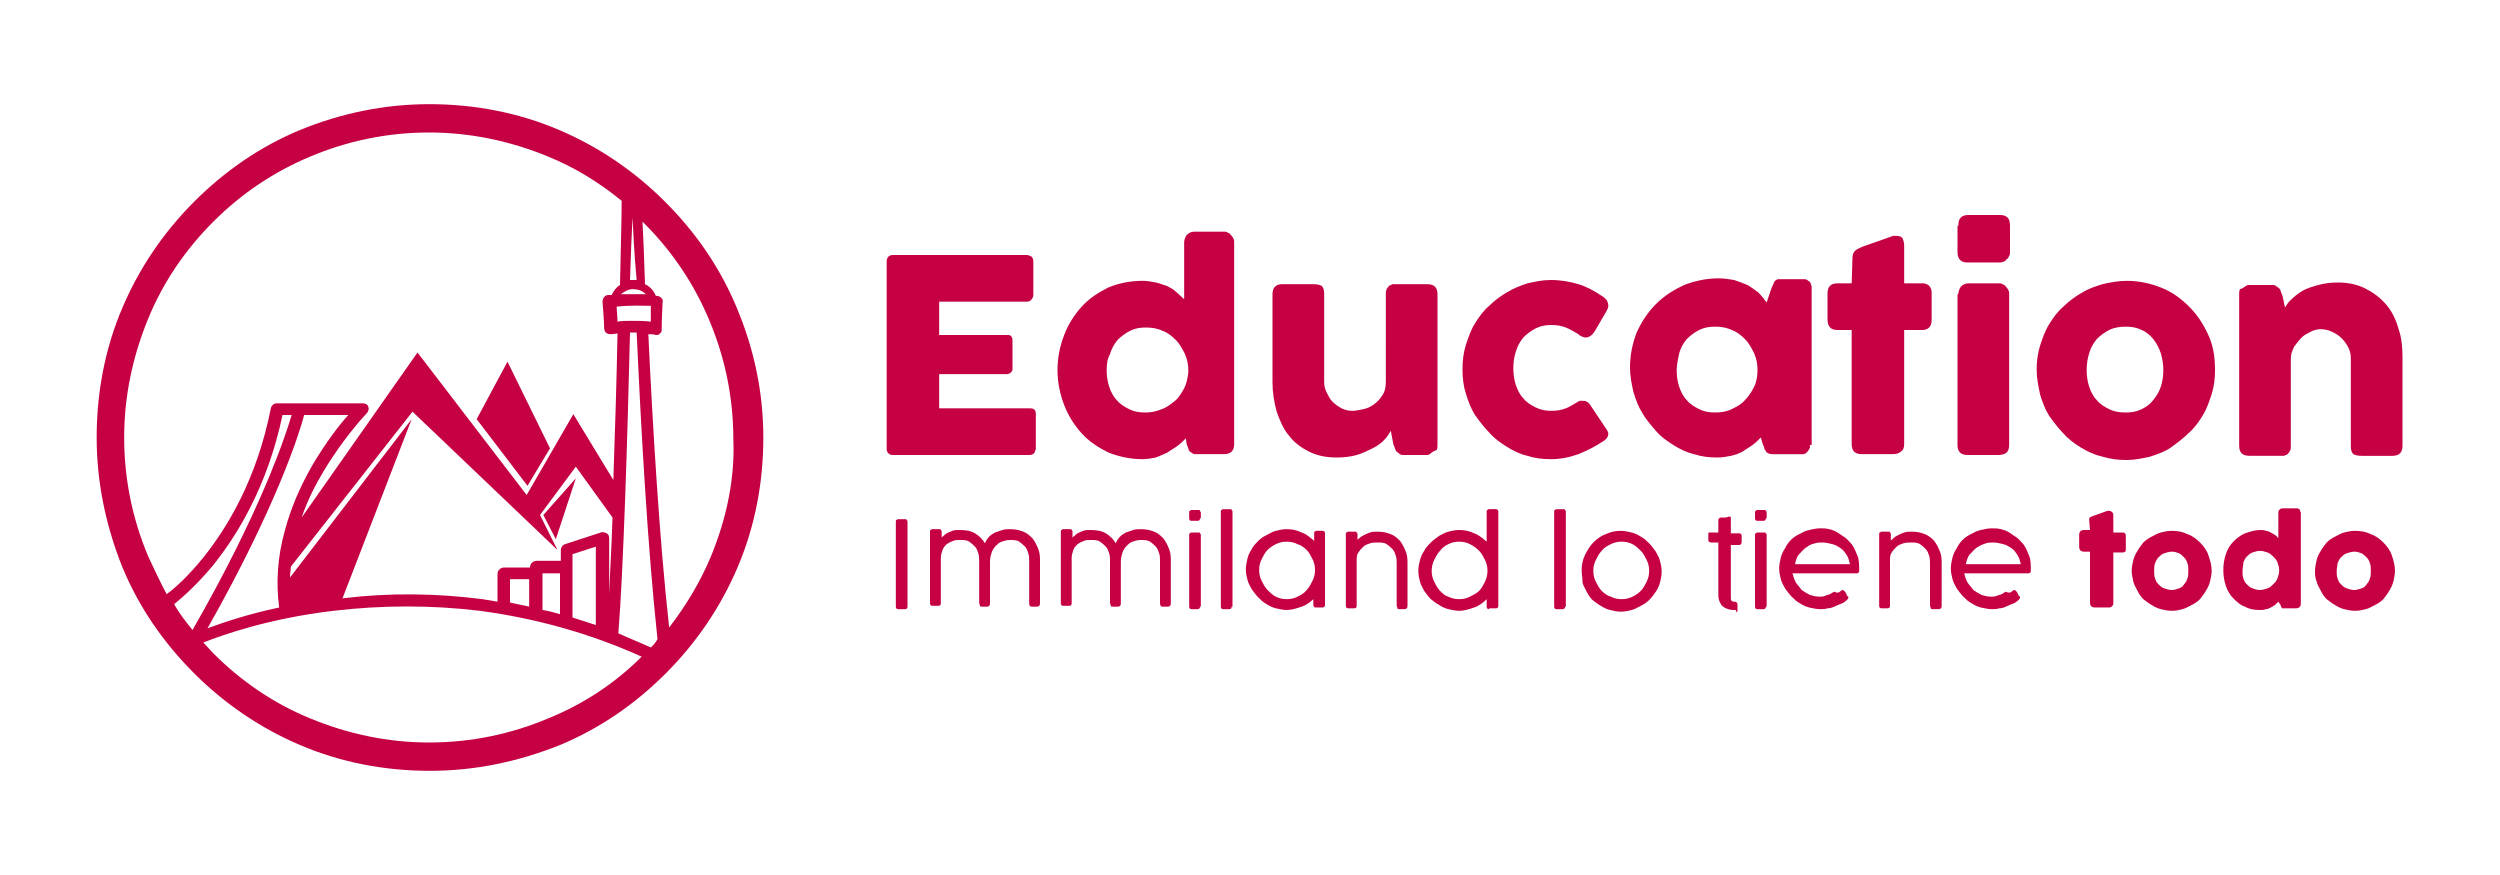 <?xml version="1.0" encoding="utf-8"?>
<!-- Generator: Adobe Illustrator 27.0.0, SVG Export Plug-In . SVG Version: 6.00 Build 0)  -->
<svg version="1.1" id="Layer_1" xmlns="http://www.w3.org/2000/svg" xmlns:xlink="http://www.w3.org/1999/xlink" x="0px" y="0px"
	 viewBox="0 0 300 105" style="enable-background:new 0 0 300 105;" xml:space="preserve">
<style type="text/css">
	.st0{fill:#C50043;}
</style>
<g>
	<g>
		<g>
			<g>
				<g>
					<g>
						<polygon class="st0" points="66,53.8 60.9,43.4 57.2,50.3 63.3,58.3 						"/>
					</g>
					<g>
						<polygon class="st0" points="66.7,64.7 69.1,57.4 65.2,61.8 						"/>
					</g>
					<g>
						<path class="st0" d="M88.4,36.9c-2-4.8-4.9-9-8.6-12.7c-3.7-3.7-8-6.6-12.7-8.6c-4.9-2.1-10.2-3.1-15.6-3.1S40.9,13.6,36,15.6
							c-4.8,2-9,4.9-12.7,8.6c-3.7,3.7-6.6,8-8.6,12.7c-2.1,4.9-3.1,10.2-3.1,15.6s1.1,10.6,3.1,15.6c2,4.8,4.9,9,8.6,12.7
							c3.7,3.7,8,6.6,12.7,8.6c4.9,2.1,10.2,3.1,15.6,3.1s10.6-1.1,15.6-3.1c4.8-2,9-4.9,12.7-8.6c3.7-3.7,6.6-8,8.6-12.7
							c2.1-4.9,3.1-10.2,3.1-15.6S90.5,41.9,88.4,36.9z M75.9,26.1c0.1,1.8,0.2,4.4,0.5,7.5c-0.1,0-0.3,0-0.4,0c-0.1,0-0.2,0-0.4,0
							C75.7,30.6,75.8,28,75.9,26.1z M75.9,34.7c0.7,0,1.2,0.2,1.6,0.6c-0.8,0-1.8,0-3,0C74.9,35,75.4,34.7,75.9,34.7z M78.1,36.7
							c0,0.3,0,0.6,0,1c0,0.3,0,0.6,0,0.9c-0.8-0.1-1.5-0.1-2.1-0.1c-0.8,0-1.5,0-1.9,0.1c0-0.6-0.1-1.3-0.1-1.8
							C75.7,36.6,77.3,36.7,78.1,36.7z M17.8,66.8c-1.9-4.5-2.9-9.3-2.9-14.3c0-4.9,1-9.7,2.9-14.3c1.8-4.4,4.5-8.3,7.8-11.6
							c3.4-3.4,7.3-6,11.6-7.8c4.5-1.9,9.3-2.9,14.3-2.9c4.9,0,9.7,1,14.3,2.9c3.2,1.3,6.1,3.1,8.8,5.3c0,1.8-0.1,5.5-0.2,10.1
							c-0.5,0.3-0.8,0.8-1,1.2c-0.1,0-0.2,0-0.4,0c-0.4,0-0.7,0.4-0.7,0.8c0,0,0.2,2.4,0.2,3.2c0,0.2,0.1,0.4,0.2,0.5
							c0.1,0.1,0.3,0.2,0.5,0.2c0,0,0.1,0,0.1,0c0,0,0.3,0,0.8-0.1c-0.1,5.5-0.3,11.8-0.5,17.6l-4.8-7.9l-5.6,9.7L50.1,42.3
							L36.2,62.1c0.7-2.1,1.7-4,2.6-5.5c2.5-4.2,5.2-7,5.2-7c0.2-0.2,0.3-0.5,0.2-0.8c-0.1-0.3-0.4-0.4-0.7-0.4H33.2
							c-0.3,0-0.6,0.2-0.7,0.6c-1.7,8.6-5.3,14.4-8.1,17.9c-1.7,2.1-3.3,3.6-4.4,4.4C19.2,69.8,18.5,68.3,17.8,66.8z M72.8,64
							c-0.2-0.1-0.5-0.2-0.7-0.1l-4.3,1.4c-0.3,0.1-0.5,0.4-0.5,0.7v1.3h-2.9c-0.4,0-0.8,0.3-0.8,0.8h-3.1c-0.4,0-0.8,0.3-0.8,0.8
							v3.3c-0.6-0.1-1.2-0.2-1.8-0.3c-5.5-0.7-11.1-0.8-16.8-0.1l8.3-21.5l-14.6,19c0-0.5,0.1-0.9,0.1-1.3l14.6-18.6L66.9,66
							l-2.1-4.2l4.3-5.8l4.4,6.1c-0.1,3.4-0.3,6.5-0.4,9.2v-6.7C73.1,64.3,73,64.1,72.8,64z M71.5,65.6V75c-0.9-0.3-1.9-0.6-2.8-0.9
							c0,0,0,0,0,0V68v-1.5L71.5,65.6z M67.2,68.7v5c-0.7-0.2-1.4-0.4-2.1-0.5v-4.4H67.2z M63.5,69.5v3.3c-0.8-0.2-1.5-0.3-2.3-0.5
							c0,0,0,0,0,0v-2.8H63.5z M33.5,72.9c-3.8,0.8-6.7,1.8-8.6,2.5c8.2-14.5,11-23.3,11.6-25.6h5.3c-1.1,1.2-2.7,3.3-4.3,6
							c-1.5,2.6-2.6,5.2-3.3,7.8C33.3,66.8,33.1,69.9,33.5,72.9z M23.1,75.6c-0.8-1-1.6-2-2.2-3.1c1.1-0.9,2.8-2.4,4.7-4.7
							c2.8-3.5,6.5-9.4,8.3-18H35C34.2,52.5,31.2,61.5,23.1,75.6z M65.8,86.2c-4.5,1.9-9.3,2.9-14.3,2.9c-4.9,0-9.7-1-14.3-2.9
							c-4.4-1.8-8.3-4.5-11.6-7.8c-0.4-0.4-0.8-0.9-1.2-1.3c2.3-0.9,7.9-2.9,15.6-3.8c5.9-0.7,11.8-0.7,17.6,0
							c6.7,0.9,13.2,2.7,19.4,5.5C73.8,82,70,84.5,65.8,86.2z M78.1,77.7c-1.3-0.6-2.6-1.1-3.9-1.7c0.6-7.3,1.1-23.5,1.4-36.1
							c0.3,0,0.5,0,0.8,0c0.5,11.1,1.3,25.7,2.5,36.8C78.7,77.1,78.4,77.4,78.1,77.7z M85.3,66.8c-1.3,3.1-3,5.9-5,8.5
							c-1.2-10.8-2-24.6-2.5-35.2c0.3,0,0.6,0,0.9,0.1c0.2,0,0.4,0,0.5-0.2c0.2-0.1,0.2-0.3,0.2-0.5c0-1.2,0.1-2.7,0.1-3
							c0-0.4,0.1-0.5-0.1-0.7c-0.2-0.2-0.3-0.3-0.7-0.3c-0.3-0.7-0.7-1.1-1.3-1.4c-0.1-3.1-0.2-5.7-0.3-7.5c0.1,0.1,0.2,0.2,0.2,0.2
							c3.4,3.4,6,7.3,7.8,11.6c1.9,4.5,2.9,9.3,2.9,14.3C88.2,57.4,87.2,62.2,85.3,66.8z"/>
					</g>
				</g>
			</g>
		</g>
	</g>
	<g>
		<g>
			<path class="st0" d="M106.4,31.3c0-0.2,0.1-0.4,0.2-0.5c0.1-0.1,0.3-0.2,0.5-0.2h16.1c0.2,0,0.4,0.1,0.6,0.2
				c0.1,0.1,0.2,0.3,0.2,0.6v4c0,0.2-0.1,0.4-0.2,0.5c-0.1,0.2-0.3,0.3-0.6,0.3h-10.5v4h8.1c0.2,0,0.4,0,0.5,0.1
				c0.1,0.1,0.2,0.3,0.2,0.5v3.5c0,0.2-0.1,0.3-0.2,0.4c-0.1,0.1-0.3,0.2-0.5,0.2h-8.1v4.1h10.9c0.5,0,0.7,0.2,0.7,0.7v4.1
				c0,0.1,0,0.2-0.1,0.3c0,0.3-0.3,0.5-0.7,0.5h-16.4c-0.2,0-0.4-0.1-0.5-0.2c-0.1-0.1-0.2-0.3-0.2-0.5V31.3z"/>
			<path class="st0" d="M142.3,52.6c-0.3,0.3-0.6,0.6-1,0.9c-0.4,0.3-0.8,0.5-1.2,0.8c-0.4,0.2-0.9,0.4-1.4,0.6
				c-0.5,0.1-1,0.2-1.6,0.2c-1.5,0-2.8-0.3-4.1-0.8c-1.2-0.6-2.3-1.3-3.2-2.3s-1.6-2.1-2.1-3.4c-0.5-1.3-0.8-2.7-0.8-4.2
				c0-1.5,0.3-2.9,0.8-4.2c0.5-1.3,1.2-2.4,2.1-3.4c0.9-1,2-1.7,3.2-2.3c1.2-0.5,2.6-0.8,4.1-0.8c0.6,0,1.1,0.1,1.6,0.2
				c0.5,0.1,0.9,0.3,1.3,0.4c0.4,0.2,0.8,0.4,1.1,0.7c0.3,0.3,0.7,0.6,1,0.9v-6.8c0-0.3,0.1-0.6,0.3-0.9c0.2-0.2,0.5-0.4,0.9-0.4
				h3.6c0.1,0,0.3,0,0.4,0.1c0.2,0.1,0.3,0.1,0.4,0.3c0.1,0.1,0.2,0.2,0.3,0.4c0.1,0.2,0.1,0.3,0.1,0.5v24.2c0,0.8-0.4,1.2-1.3,1.2
				h-3.2c-0.2,0-0.4,0-0.5-0.1c-0.1-0.1-0.2-0.1-0.3-0.2c-0.1-0.1-0.2-0.2-0.2-0.4c-0.1-0.2-0.1-0.3-0.2-0.5L142.3,52.6z
				 M132.8,44.4c0,0.7,0.1,1.4,0.3,2c0.2,0.6,0.5,1.2,0.9,1.6c0.4,0.5,0.9,0.8,1.5,1.1c0.6,0.3,1.2,0.4,1.9,0.4c0.7,0,1.3-0.1,2-0.4
				c0.6-0.2,1.1-0.6,1.6-1c0.5-0.4,0.8-1,1.1-1.5c0.3-0.6,0.4-1.2,0.5-1.9v-0.2c0-0.7-0.1-1.3-0.4-2c-0.3-0.6-0.6-1.2-1.1-1.7
				c-0.5-0.5-1-0.9-1.6-1.1c-0.6-0.3-1.3-0.4-2-0.4c-0.7,0-1.3,0.1-1.9,0.4c-0.6,0.3-1.1,0.7-1.5,1.1c-0.4,0.5-0.7,1-0.9,1.7
				C132.9,43,132.8,43.7,132.8,44.4z"/>
			<path class="st0" d="M171.7,54.4c-0.1,0.1-0.3,0.2-0.4,0.2c-0.2,0-0.3,0-0.4,0h-2.4c-0.2,0-0.4,0-0.5-0.1
				c-0.1-0.1-0.3-0.2-0.4-0.3c-0.1-0.1-0.2-0.3-0.2-0.4c-0.1-0.2-0.1-0.3-0.2-0.5l-0.3-1.6c-0.2,0.3-0.4,0.7-0.8,1.1
				c-0.4,0.4-0.8,0.7-1.4,1c-0.6,0.3-1.2,0.6-1.9,0.8c-0.7,0.2-1.5,0.3-2.4,0.3c-1.2,0-2.3-0.2-3.3-0.7c-1-0.5-1.8-1.1-2.4-1.9
				c-0.7-0.8-1.1-1.8-1.5-2.9c-0.3-1.1-0.5-2.3-0.5-3.5V35.3c0-0.4,0.1-0.7,0.3-0.9c0.2-0.2,0.5-0.3,0.9-0.3h3.7
				c0.5,0,0.8,0.1,1,0.2c0.2,0.2,0.3,0.5,0.3,0.9v10.6c0,0.5,0.1,0.9,0.3,1.3c0.2,0.4,0.4,0.8,0.7,1.1c0.3,0.3,0.7,0.6,1.1,0.8
				c0.4,0.2,0.8,0.3,1.3,0.3c0.4,0,0.8-0.1,1.3-0.2c0.5-0.1,0.9-0.3,1.3-0.6c0.4-0.3,0.7-0.6,1-1.1c0.3-0.4,0.4-1,0.4-1.6V35.3
				c0-0.2,0-0.4,0.1-0.6c0.1-0.2,0.2-0.3,0.3-0.4c0.1-0.1,0.3-0.1,0.4-0.2c0.1,0,0.3,0,0.4,0h3.7c0.5,0,0.8,0.1,1,0.3
				c0.2,0.2,0.3,0.5,0.3,0.9v18.1c0,0.2,0,0.4-0.1,0.6C171.9,54.2,171.8,54.3,171.7,54.4L171.7,54.4z"/>
			<path class="st0" d="M189.2,48.3c0.2-0.1,0.3-0.2,0.4-0.2c0.1,0,0.2,0,0.3,0c0.2,0,0.4,0,0.5,0.1c0.2,0.1,0.3,0.2,0.5,0.5
				l1.8,2.7c0.1,0.1,0.1,0.2,0.2,0.3c0,0.1,0.1,0.2,0.1,0.3c0,0.2-0.1,0.5-0.2,0.6c-0.2,0.2-0.3,0.3-0.5,0.4
				c-0.9,0.6-1.9,1.1-2.9,1.5c-1.1,0.4-2.2,0.6-3.3,0.6c-1,0-1.9-0.1-2.8-0.4c-0.9-0.2-1.7-0.6-2.5-1.1c-0.8-0.5-1.5-1-2.1-1.7
				c-0.6-0.6-1.2-1.4-1.7-2.1c-0.5-0.8-0.8-1.6-1.1-2.6c-0.3-0.9-0.4-1.9-0.4-2.9c0-1,0.1-1.9,0.4-2.9c0.3-0.9,0.6-1.8,1.1-2.6
				c0.5-0.8,1-1.5,1.7-2.1c0.6-0.6,1.4-1.2,2.1-1.6c0.8-0.5,1.6-0.8,2.5-1.1c0.9-0.2,1.8-0.4,2.8-0.4c1.2,0,2.3,0.2,3.3,0.5
				c1,0.3,1.9,0.8,2.8,1.4l0,0c0.2,0.1,0.4,0.3,0.6,0.5c0.1,0.2,0.2,0.4,0.2,0.7c0,0.2-0.1,0.4-0.2,0.6l-1.4,2.4
				c-0.3,0.5-0.7,0.8-1.1,0.8c-0.1,0-0.2,0-0.4-0.1c-0.1,0-0.3-0.1-0.5-0.3c-0.5-0.3-1-0.6-1.5-0.8c-0.5-0.2-1.1-0.3-1.7-0.3
				c-0.7,0-1.3,0.1-1.9,0.4c-0.6,0.3-1.1,0.7-1.5,1.1c-0.4,0.5-0.7,1-0.9,1.7c-0.2,0.6-0.3,1.3-0.3,2c0,0.7,0.1,1.4,0.3,2
				s0.5,1.2,0.9,1.6c0.4,0.5,0.9,0.8,1.5,1.1c0.6,0.3,1.2,0.4,1.9,0.4c0.6,0,1.2-0.1,1.7-0.3C188.2,48.9,188.7,48.6,189.2,48.3z"/>
			<path class="st0" d="M217.2,53.4c0,0.2,0,0.4-0.1,0.5c-0.1,0.2-0.2,0.3-0.3,0.4c-0.1,0.1-0.3,0.2-0.4,0.2s-0.3,0-0.4,0h-3.2
				c-0.2,0-0.4,0-0.6-0.1c-0.1-0.1-0.3-0.1-0.3-0.3c-0.1-0.1-0.2-0.2-0.2-0.4c-0.1-0.2-0.1-0.3-0.2-0.5l-0.2-0.7
				c-0.3,0.3-0.6,0.6-1,0.9s-0.8,0.5-1.2,0.8c-0.4,0.2-0.9,0.4-1.4,0.5c-0.5,0.1-1,0.2-1.6,0.2c-1,0-1.9-0.1-2.8-0.4
				c-0.9-0.2-1.7-0.6-2.5-1.1c-0.8-0.5-1.5-1-2.1-1.7s-1.2-1.4-1.6-2.1c-0.5-0.8-0.8-1.6-1.1-2.6c-0.2-0.9-0.4-1.9-0.4-2.9
				c0-1.5,0.3-2.9,0.8-4.2c0.6-1.3,1.3-2.4,2.3-3.4c1-1,2.1-1.7,3.4-2.3c1.3-0.5,2.7-0.8,4.1-0.8c0.7,0,1.3,0.1,1.9,0.2
				c0.6,0.2,1.1,0.4,1.6,0.6c0.5,0.3,0.9,0.6,1.3,0.9c0.4,0.4,0.7,0.8,1,1.2l0.5-1.5c0.1-0.3,0.2-0.5,0.3-0.7
				c0.1-0.2,0.1-0.3,0.2-0.4c0.1-0.1,0.2-0.1,0.3-0.2c0.1,0,0.3,0,0.5,0h2.4c0.1,0,0.3,0,0.4,0s0.3,0.1,0.4,0.2
				c0.2,0.1,0.3,0.3,0.3,0.4c0.1,0.2,0.1,0.3,0.1,0.5V53.4z M201.2,44.4c0,0.7,0.1,1.4,0.3,2c0.2,0.6,0.5,1.2,0.9,1.6
				c0.4,0.5,0.9,0.8,1.5,1.1c0.6,0.3,1.2,0.4,1.9,0.4c0.7,0,1.4-0.1,2-0.4c0.6-0.3,1.2-0.6,1.6-1.1c0.5-0.5,0.8-1,1.1-1.6
				s0.4-1.3,0.4-2c0-0.7-0.1-1.3-0.4-2c-0.3-0.6-0.6-1.2-1.1-1.7c-0.5-0.5-1-0.9-1.6-1.1c-0.6-0.3-1.3-0.4-2-0.4
				c-0.7,0-1.3,0.1-1.9,0.4c-0.6,0.3-1.1,0.7-1.5,1.1c-0.4,0.5-0.7,1-0.9,1.7C201.4,43,201.2,43.7,201.2,44.4z"/>
			<path class="st0" d="M222.3,30.9c0-0.3,0.1-0.6,0.3-0.8c0.2-0.2,0.5-0.3,0.9-0.5l3.7-1.3c0.1,0,0.1,0,0.2,0c0,0,0.1,0,0.1,0
				c0.4,0,0.7,0.1,0.8,0.3c0.1,0.2,0.2,0.5,0.2,0.9l0,4.5h2.2c0.3,0,0.6,0.1,0.8,0.3c0.2,0.2,0.3,0.5,0.3,0.9v3.1
				c0,0.5-0.1,0.8-0.3,1c-0.2,0.2-0.5,0.3-0.8,0.3h-2.2l0,13.7c0,0.4-0.1,0.7-0.4,0.9c-0.2,0.2-0.6,0.3-1,0.3h-3.7
				c-0.8,0-1.2-0.4-1.2-1.2l0-13.7h-1.7c-0.8,0-1.2-0.4-1.2-1.3v-3.1c0-0.8,0.4-1.2,1.2-1.2h1.7L222.3,30.9z"/>
			<path class="st0" d="M235,27.1c0-0.5,0.1-0.8,0.3-1c0.2-0.2,0.5-0.3,0.9-0.3h3.8c0.4,0,0.7,0.1,0.9,0.3c0.2,0.2,0.3,0.5,0.3,1
				v3.2c0,0.1,0,0.3-0.1,0.4c-0.1,0.2-0.1,0.3-0.3,0.4c-0.1,0.1-0.2,0.3-0.4,0.3c-0.2,0.1-0.3,0.1-0.5,0.1h-3.8
				c-0.8,0-1.2-0.4-1.2-1.3V27.1z M235,35.3c0-0.3,0.1-0.6,0.3-0.9c0.2-0.2,0.5-0.4,0.9-0.4h3.7c0.1,0,0.3,0,0.4,0.1
				c0.2,0.1,0.3,0.1,0.4,0.3c0.1,0.1,0.2,0.2,0.3,0.4c0.1,0.2,0.1,0.3,0.1,0.5v18.1c0,0.4-0.1,0.7-0.3,0.9c-0.2,0.2-0.6,0.3-1,0.3
				h-3.7c-0.8,0-1.2-0.4-1.2-1.2V35.3z"/>
			<path class="st0" d="M244.4,44.4c0-1,0.1-1.9,0.4-2.9c0.3-0.9,0.6-1.8,1.1-2.6c0.5-0.8,1-1.5,1.7-2.1c0.6-0.6,1.4-1.2,2.1-1.6
				c0.8-0.5,1.6-0.8,2.6-1.1c0.9-0.2,1.9-0.4,2.9-0.4c1.5,0,2.8,0.3,4.1,0.8c1.3,0.5,2.4,1.3,3.4,2.3c1,1,1.7,2.1,2.3,3.4
				c0.6,1.3,0.8,2.7,0.8,4.2c0,1-0.1,1.9-0.4,2.9c-0.3,0.9-0.6,1.8-1.1,2.6c-0.5,0.8-1,1.5-1.7,2.1c-0.6,0.6-1.4,1.2-2.1,1.7
				s-1.6,0.8-2.5,1.1c-0.9,0.2-1.8,0.4-2.8,0.4c-1,0-1.9-0.1-2.9-0.4c-0.9-0.2-1.8-0.6-2.6-1.1c-0.8-0.5-1.5-1-2.1-1.7
				c-0.6-0.6-1.2-1.4-1.7-2.1c-0.5-0.8-0.8-1.6-1.1-2.6C244.6,46.3,244.4,45.4,244.4,44.4z M250.4,44.4c0,0.7,0.1,1.4,0.3,2
				c0.2,0.6,0.5,1.2,0.9,1.6c0.4,0.5,0.9,0.8,1.5,1.1c0.6,0.3,1.2,0.4,2,0.4c0.7,0,1.3-0.1,1.9-0.4c0.6-0.3,1-0.6,1.4-1.1
				c0.4-0.5,0.7-1,0.9-1.6c0.2-0.6,0.3-1.3,0.3-2c0-0.7-0.1-1.3-0.3-2c-0.2-0.6-0.5-1.2-0.9-1.7c-0.4-0.5-0.9-0.9-1.4-1.1
				c-0.6-0.3-1.2-0.4-1.9-0.4c-0.7,0-1.4,0.1-2,0.4c-0.6,0.3-1.1,0.7-1.5,1.1c-0.4,0.5-0.7,1-0.9,1.7
				C250.5,43,250.4,43.7,250.4,44.4z"/>
			<path class="st0" d="M269.4,34.4c0.1-0.1,0.3-0.2,0.4-0.2c0.2,0,0.3,0,0.4,0h2.4c0.2,0,0.4,0,0.5,0.1c0.1,0.1,0.3,0.2,0.4,0.3
				c0.1,0.1,0.2,0.3,0.2,0.4c0.1,0.2,0.1,0.3,0.2,0.5l0.3,1.4c0.2-0.3,0.4-0.7,0.8-1c0.4-0.4,0.8-0.7,1.3-1c0.5-0.3,1.2-0.5,1.9-0.7
				c0.7-0.2,1.5-0.3,2.3-0.3c1.2,0,2.3,0.2,3.3,0.7c1,0.5,1.8,1.1,2.5,1.9c0.7,0.8,1.2,1.8,1.5,2.9c0.4,1.1,0.5,2.3,0.5,3.5v10.6
				c0,0.4-0.1,0.7-0.3,0.9c-0.2,0.2-0.5,0.3-0.9,0.3h-3.7c-0.5,0-0.8-0.1-1-0.2c-0.2-0.2-0.3-0.5-0.3-0.9V43c0-0.5-0.1-0.9-0.3-1.3
				c-0.2-0.4-0.5-0.8-0.8-1.1c-0.3-0.3-0.7-0.6-1.2-0.8c-0.4-0.2-0.9-0.3-1.3-0.3c-0.4,0-0.8,0.1-1.2,0.3c-0.4,0.2-0.8,0.4-1.1,0.7
				c-0.3,0.3-0.6,0.7-0.9,1.1c-0.2,0.4-0.4,0.9-0.4,1.4v10.5c0,0.2,0,0.4-0.1,0.6c-0.1,0.2-0.2,0.3-0.3,0.4
				c-0.1,0.1-0.3,0.1-0.4,0.2c-0.1,0-0.3,0-0.4,0h-3.7c-0.5,0-0.8-0.1-1-0.3c-0.2-0.2-0.3-0.5-0.3-0.9V35.3c0-0.2,0-0.4,0.1-0.6
				C269.2,34.6,269.3,34.4,269.4,34.4L269.4,34.4z"/>
		</g>
		<g>
			<path class="st0" d="M107.5,62.6c0-0.1,0-0.2,0.1-0.2c0.1-0.1,0.1-0.1,0.2-0.1h0.8c0.1,0,0.2,0,0.2,0.1c0.1,0.1,0.1,0.1,0.1,0.2
				v10.2c0,0.2-0.1,0.3-0.3,0.3h-0.8c-0.2,0-0.3-0.1-0.3-0.3V62.6z"/>
			<path class="st0" d="M112.7,64.9c0.1-0.2,0.3-0.3,0.4-0.5c0.2-0.1,0.3-0.3,0.5-0.4c0.2-0.1,0.4-0.2,0.7-0.3
				c0.2-0.1,0.5-0.1,0.8-0.1c0.8,0,1.4,0.1,1.9,0.4c0.5,0.3,0.9,0.7,1.2,1.2c0.1-0.3,0.3-0.6,0.5-0.8c0.2-0.2,0.5-0.4,0.7-0.5
				c0.3-0.1,0.6-0.2,0.9-0.3c0.3-0.1,0.6-0.1,0.9-0.1c0.6,0,1.1,0.1,1.6,0.3c0.5,0.2,0.8,0.5,1.1,0.8c0.3,0.4,0.5,0.8,0.7,1.3
				c0.2,0.5,0.2,1,0.2,1.5v4.9c0,0.2,0,0.3-0.1,0.4c-0.1,0.1-0.2,0.1-0.3,0.1h-0.5c-0.2,0-0.3,0-0.3-0.1c-0.1-0.1-0.1-0.2-0.1-0.4
				v-5c0-0.3,0-0.6-0.1-0.9c-0.1-0.3-0.2-0.6-0.4-0.8c-0.2-0.2-0.4-0.4-0.7-0.6c-0.3-0.2-0.7-0.2-1.1-0.2c-0.4,0-0.7,0.1-1,0.2
				c-0.3,0.1-0.5,0.3-0.7,0.5c-0.2,0.2-0.4,0.5-0.5,0.8c-0.1,0.3-0.2,0.7-0.2,1.1v4.9c0,0.2,0,0.3-0.1,0.4c-0.1,0.1-0.2,0.1-0.3,0.1
				h-0.5c-0.2,0-0.3,0-0.3-0.1s-0.1-0.2-0.1-0.4v-5c0-0.3,0-0.6-0.1-0.9c-0.1-0.3-0.2-0.6-0.4-0.8c-0.2-0.2-0.4-0.4-0.7-0.6
				c-0.3-0.2-0.7-0.2-1.1-0.2c-0.3,0-0.6,0-0.8,0.1c-0.3,0.1-0.5,0.2-0.8,0.4c-0.2,0.2-0.4,0.4-0.5,0.7s-0.2,0.6-0.2,1v5.4
				c0,0.2-0.1,0.3-0.3,0.3h-0.7c-0.2,0-0.3-0.1-0.3-0.3v-8.6c0-0.1,0-0.2,0.1-0.2c0.1-0.1,0.1-0.1,0.2-0.1h0.8c0.1,0,0.2,0,0.2,0.1
				c0.1,0.1,0.1,0.1,0.1,0.2V64.9z"/>
			<path class="st0" d="M128.4,64.9c0.1-0.2,0.3-0.3,0.4-0.5c0.2-0.1,0.3-0.3,0.5-0.4c0.2-0.1,0.4-0.2,0.7-0.3
				c0.2-0.1,0.5-0.1,0.8-0.1c0.8,0,1.4,0.1,1.9,0.4c0.5,0.3,0.9,0.7,1.2,1.2c0.1-0.3,0.3-0.6,0.5-0.8c0.2-0.2,0.5-0.4,0.7-0.5
				c0.3-0.1,0.6-0.2,0.9-0.3s0.6-0.1,0.9-0.1c0.6,0,1.1,0.1,1.6,0.3s0.8,0.5,1.1,0.8c0.3,0.4,0.5,0.8,0.7,1.3c0.2,0.5,0.2,1,0.2,1.5
				v4.9c0,0.2,0,0.3-0.1,0.4c-0.1,0.1-0.2,0.1-0.3,0.1h-0.5c-0.2,0-0.3,0-0.3-0.1c-0.1-0.1-0.1-0.2-0.1-0.4v-5c0-0.3,0-0.6-0.1-0.9
				c-0.1-0.3-0.2-0.6-0.4-0.8c-0.2-0.2-0.4-0.4-0.7-0.6c-0.3-0.2-0.7-0.2-1.1-0.2c-0.4,0-0.7,0.1-1,0.2c-0.3,0.1-0.5,0.3-0.7,0.5
				c-0.2,0.2-0.4,0.5-0.5,0.8c-0.1,0.3-0.2,0.7-0.2,1.1v4.9c0,0.2,0,0.3-0.1,0.4c-0.1,0.1-0.2,0.1-0.3,0.1h-0.5
				c-0.2,0-0.3,0-0.3-0.1s-0.1-0.2-0.1-0.4v-5c0-0.3,0-0.6-0.1-0.9c-0.1-0.3-0.2-0.6-0.4-0.8c-0.2-0.2-0.4-0.4-0.7-0.6
				c-0.3-0.2-0.7-0.2-1.1-0.2c-0.3,0-0.6,0-0.8,0.1c-0.3,0.1-0.5,0.2-0.8,0.4c-0.2,0.2-0.4,0.4-0.5,0.7c-0.1,0.3-0.2,0.6-0.2,1v5.4
				c0,0.2-0.1,0.3-0.3,0.3h-0.7c-0.2,0-0.3-0.1-0.3-0.3v-8.6c0-0.1,0-0.2,0.1-0.2c0.1-0.1,0.1-0.1,0.2-0.1h0.8c0.1,0,0.2,0,0.2,0.1
				c0.1,0.1,0.1,0.1,0.1,0.2V64.9z"/>
			<path class="st0" d="M144,62.2c0,0.2-0.1,0.3-0.3,0.3H143c-0.2,0-0.3-0.1-0.3-0.3v-0.7c0-0.1,0-0.2,0.1-0.2
				c0.1-0.1,0.1-0.1,0.2-0.1h0.8c0.1,0,0.2,0,0.2,0.1s0.1,0.1,0.1,0.2V62.2z M144,72.8c0,0.2-0.1,0.3-0.3,0.3H143
				c-0.2,0-0.3-0.1-0.3-0.3v-8.6c0-0.1,0-0.2,0.1-0.2c0.1-0.1,0.1-0.1,0.2-0.1h0.8c0.1,0,0.2,0,0.2,0.1c0.1,0.1,0.1,0.1,0.1,0.2
				V72.8z"/>
			<path class="st0" d="M147.8,72.8c0,0.2-0.1,0.3-0.3,0.3h-0.7c-0.2,0-0.3-0.1-0.3-0.3V61.4c0-0.1,0-0.2,0.1-0.2
				c0.1-0.1,0.1-0.1,0.2-0.1h0.8c0.1,0,0.2,0,0.2,0.1c0.1,0.1,0.1,0.1,0.1,0.2V72.8z"/>
			<path class="st0" d="M157.7,71.8c-0.4,0.4-0.9,0.8-1.5,1c-0.6,0.2-1.2,0.4-1.8,0.4c-0.4,0-0.8-0.1-1.3-0.2
				c-0.4-0.1-0.8-0.3-1.1-0.5c-0.4-0.2-0.7-0.5-1-0.8c-0.3-0.3-0.5-0.6-0.8-1c-0.2-0.4-0.4-0.7-0.5-1.1c-0.1-0.4-0.2-0.8-0.2-1.3
				c0-0.4,0.1-0.9,0.2-1.3c0.1-0.4,0.3-0.8,0.5-1.1c0.2-0.4,0.5-0.7,0.8-1c0.3-0.3,0.6-0.5,1-0.7s0.7-0.4,1.1-0.5
				c0.4-0.1,0.8-0.2,1.3-0.2c0.6,0,1.2,0.1,1.8,0.4c0.6,0.2,1,0.6,1.5,1v-0.9c0-0.2,0.1-0.3,0.3-0.3h0.7c0.2,0,0.3,0.1,0.3,0.3v8.6
				c0,0.1,0,0.2-0.1,0.2c-0.1,0.1-0.1,0.1-0.2,0.1h-0.8c-0.1,0-0.2,0-0.2-0.1c-0.1-0.1-0.1-0.1-0.1-0.2V71.8z M157.8,68.4
				c0-0.5-0.1-0.9-0.3-1.3c-0.2-0.4-0.4-0.8-0.7-1.1c-0.3-0.3-0.7-0.6-1.1-0.7c-0.4-0.2-0.8-0.3-1.3-0.3s-0.9,0.1-1.3,0.3
				c-0.4,0.2-0.7,0.4-1,0.7c-0.3,0.3-0.5,0.7-0.7,1.1c-0.2,0.4-0.3,0.8-0.3,1.3c0,0.5,0.1,0.9,0.3,1.3s0.4,0.8,0.7,1.1
				c0.3,0.3,0.6,0.6,1,0.8c0.4,0.2,0.8,0.3,1.3,0.3s0.9-0.1,1.3-0.3c0.4-0.2,0.8-0.4,1.1-0.8c0.3-0.3,0.5-0.7,0.7-1.1
				C157.7,69.3,157.8,68.9,157.8,68.4z"/>
			<path class="st0" d="M162.6,65.1c0.1-0.2,0.3-0.3,0.5-0.5c0.2-0.2,0.4-0.3,0.6-0.4c0.2-0.1,0.4-0.2,0.7-0.3
				c0.3-0.1,0.5-0.1,0.9-0.1c0.6,0,1.1,0.1,1.6,0.3c0.5,0.2,0.8,0.5,1.1,0.8c0.3,0.4,0.5,0.8,0.7,1.3c0.2,0.5,0.2,1,0.2,1.5v4.9
				c0,0.2,0,0.3-0.1,0.4c-0.1,0.1-0.2,0.1-0.3,0.1h-0.5c-0.2,0-0.3,0-0.3-0.1s-0.1-0.2-0.1-0.4v-5c0-0.3,0-0.6-0.1-0.9
				c-0.1-0.3-0.2-0.6-0.4-0.8c-0.2-0.2-0.4-0.4-0.7-0.6c-0.3-0.2-0.7-0.2-1.1-0.2c-0.3,0-0.6,0-0.9,0.1c-0.3,0.1-0.6,0.2-0.8,0.4
				c-0.2,0.2-0.4,0.4-0.6,0.7c-0.2,0.3-0.2,0.6-0.2,1v5.4c0,0.2-0.1,0.3-0.3,0.3h-0.7c-0.2,0-0.3-0.1-0.3-0.3v-8.6
				c0-0.1,0-0.2,0.1-0.2c0.1-0.1,0.1-0.1,0.2-0.1h0.8c0.1,0,0.2,0,0.2,0.1c0.1,0.1,0.1,0.1,0.1,0.2V65.1z"/>
			<path class="st0" d="M178.7,73.1c-0.2,0-0.3-0.1-0.3-0.3v-0.9c-0.4,0.4-0.9,0.8-1.5,1c-0.6,0.2-1.2,0.4-1.8,0.4
				c-0.4,0-0.8-0.1-1.3-0.2c-0.4-0.1-0.8-0.3-1.1-0.5c-0.4-0.2-0.7-0.5-1-0.7c-0.3-0.3-0.5-0.6-0.8-1c-0.2-0.4-0.4-0.7-0.5-1.1
				c-0.1-0.4-0.2-0.8-0.2-1.3s0.1-0.9,0.2-1.3c0.1-0.4,0.3-0.8,0.5-1.1c0.2-0.4,0.5-0.7,0.8-1c0.3-0.3,0.6-0.5,1-0.8
				c0.4-0.2,0.7-0.4,1.1-0.5c0.4-0.1,0.8-0.2,1.3-0.2c0.6,0,1.2,0.1,1.8,0.4c0.6,0.2,1,0.6,1.5,1v-3.6c0-0.1,0-0.2,0.1-0.2
				c0.1-0.1,0.1-0.1,0.2-0.1h0.8c0.1,0,0.2,0,0.2,0.1c0.1,0.1,0.1,0.1,0.1,0.2v11.3c0,0.2-0.1,0.3-0.3,0.3H178.7z M178.5,68.5
				c0-0.5-0.1-0.9-0.3-1.3c-0.2-0.4-0.4-0.8-0.7-1.1c-0.3-0.3-0.7-0.6-1.1-0.8c-0.4-0.2-0.8-0.3-1.3-0.3s-0.9,0.1-1.3,0.3
				c-0.4,0.2-0.7,0.4-1,0.8c-0.3,0.3-0.5,0.7-0.7,1.1c-0.2,0.4-0.3,0.9-0.3,1.3c0,0.5,0.1,0.9,0.3,1.3c0.2,0.4,0.4,0.8,0.7,1.1
				c0.3,0.3,0.6,0.6,1,0.7c0.4,0.2,0.8,0.3,1.3,0.3s0.9-0.1,1.3-0.3c0.4-0.2,0.8-0.4,1.1-0.7c0.3-0.3,0.5-0.7,0.7-1.1
				C178.4,69.4,178.5,68.9,178.5,68.5z"/>
			<path class="st0" d="M187.8,72.8c0,0.2-0.1,0.3-0.3,0.3h-0.7c-0.2,0-0.3-0.1-0.3-0.3V61.4c0-0.1,0-0.2,0.1-0.2
				c0.1-0.1,0.1-0.1,0.2-0.1h0.8c0.1,0,0.2,0,0.2,0.1c0.1,0.1,0.1,0.1,0.1,0.2V72.8z"/>
			<path class="st0" d="M189.8,68.5c0-0.7,0.1-1.3,0.4-1.9c0.3-0.6,0.6-1.1,1-1.5c0.4-0.4,0.9-0.8,1.5-1c0.6-0.3,1.2-0.4,1.8-0.4
				c0.4,0,0.9,0.1,1.3,0.2c0.4,0.1,0.8,0.3,1.1,0.5c0.4,0.2,0.7,0.5,1,0.8c0.3,0.3,0.5,0.6,0.8,1c0.2,0.4,0.4,0.7,0.5,1.1
				c0.1,0.4,0.2,0.8,0.2,1.3s-0.1,0.9-0.2,1.3c-0.1,0.4-0.3,0.8-0.5,1.1s-0.5,0.7-0.8,1c-0.3,0.3-0.6,0.5-1,0.7
				c-0.4,0.2-0.7,0.4-1.1,0.5c-0.4,0.1-0.8,0.2-1.3,0.2s-0.9-0.1-1.3-0.2c-0.4-0.1-0.8-0.3-1.1-0.5c-0.4-0.2-0.7-0.5-1-0.7
				c-0.3-0.3-0.5-0.6-0.7-1c-0.2-0.4-0.4-0.7-0.5-1.1C189.9,69.3,189.8,68.9,189.8,68.5z M191.2,68.5c0,0.5,0.1,0.9,0.3,1.3
				c0.2,0.4,0.4,0.8,0.7,1.1c0.3,0.3,0.7,0.6,1.1,0.7c0.4,0.2,0.8,0.3,1.3,0.3c0.5,0,0.9-0.1,1.3-0.3c0.4-0.2,0.7-0.4,1-0.7
				c0.3-0.3,0.5-0.7,0.7-1.1c0.2-0.4,0.3-0.8,0.3-1.3c0-0.5-0.1-0.9-0.3-1.3c-0.2-0.4-0.4-0.8-0.7-1.1c-0.3-0.3-0.6-0.6-1-0.8
				c-0.4-0.2-0.8-0.3-1.3-0.3c-0.5,0-0.9,0.1-1.3,0.3c-0.4,0.2-0.8,0.4-1.1,0.8c-0.3,0.3-0.5,0.7-0.7,1.1
				C191.3,67.6,191.2,68,191.2,68.5z"/>
			<path class="st0" d="M208.1,73.2c-0.2,0-0.4,0-0.7-0.1c-0.2-0.1-0.4-0.1-0.6-0.3c-0.2-0.1-0.3-0.3-0.4-0.5
				c-0.1-0.2-0.2-0.5-0.2-0.9v-6.3h-0.8c-0.1,0-0.2,0-0.3-0.1c-0.1,0-0.1-0.1-0.1-0.2v-0.7c0-0.1,0-0.2,0.1-0.2c0.1,0,0.1,0,0.3,0
				h0.8v-1.5c0-0.1,0-0.1,0.1-0.2c0,0,0.1-0.1,0.2-0.1c0,0,0.1,0,0.2,0c0.1,0,0.2,0,0.3,0c0.1,0,0.2,0,0.4-0.1c0.1,0,0.1,0,0.2,0
				c0,0,0.1,0,0.1,0.1c0,0,0,0.1,0,0.1c0,0.1,0,0.1,0,0.2v1.6h1c0.1,0,0.2,0,0.2,0.1c0.1,0,0.1,0.1,0.1,0.3v0.6c0,0.1,0,0.2-0.1,0.3
				c-0.1,0.1-0.1,0.1-0.2,0.1h-1v6.3c0,0.2,0,0.3,0.1,0.4c0.1,0.1,0.2,0.1,0.3,0.1c0.1,0,0.2,0,0.3,0.1c0.1,0.1,0.1,0.2,0.1,0.3v0.6
				c0,0.1,0,0.2-0.1,0.3C208.3,73.1,208.2,73.2,208.1,73.2z"/>
			<path class="st0" d="M211.9,62.2c0,0.2-0.1,0.3-0.3,0.3h-0.7c-0.2,0-0.3-0.1-0.3-0.3v-0.7c0-0.1,0-0.2,0.1-0.2
				c0.1-0.1,0.1-0.1,0.2-0.1h0.8c0.1,0,0.2,0,0.2,0.1c0.1,0.1,0.1,0.1,0.1,0.2V62.2z M211.9,72.8c0,0.2-0.1,0.3-0.3,0.3h-0.7
				c-0.2,0-0.3-0.1-0.3-0.3v-8.6c0-0.1,0-0.2,0.1-0.2c0.1-0.1,0.1-0.1,0.2-0.1h0.8c0.1,0,0.2,0,0.2,0.1c0.1,0.1,0.1,0.1,0.1,0.2
				V72.8z"/>
			<path class="st0" d="M220.8,71c0,0,0.1-0.1,0.1-0.1c0.1,0,0.1-0.1,0.2-0.1c0.1,0,0.1,0,0.2,0.1c0.1,0.1,0.2,0.2,0.2,0.3
				c0.1,0.1,0.1,0.1,0.1,0.2c0,0.1,0.1,0.1,0.1,0.1c0,0,0,0.1,0.1,0.1c0,0,0,0.1,0,0.1c0,0.1,0,0.1-0.1,0.2c0,0.1-0.1,0.1-0.2,0.2
				c-0.2,0.2-0.4,0.3-0.7,0.4c-0.2,0.1-0.5,0.2-0.7,0.3c-0.2,0.1-0.5,0.2-0.8,0.2c-0.3,0.1-0.6,0.1-0.9,0.1c-0.4,0-0.8-0.1-1.3-0.2
				c-0.4-0.1-0.8-0.3-1.1-0.5c-0.4-0.2-0.7-0.5-1-0.8c-0.3-0.3-0.5-0.6-0.8-1c-0.2-0.4-0.4-0.7-0.5-1.1c-0.1-0.4-0.2-0.8-0.2-1.3
				c0-0.4,0.1-0.9,0.2-1.3c0.1-0.4,0.3-0.8,0.5-1.1c0.2-0.4,0.4-0.7,0.7-1c0.3-0.3,0.6-0.5,1-0.7s0.7-0.4,1.2-0.5
				c0.4-0.1,0.9-0.2,1.3-0.2c0.4,0,0.7,0,1.1,0.1c0.4,0.1,0.7,0.2,1,0.4c0.3,0.2,0.6,0.4,0.9,0.6c0.3,0.2,0.5,0.5,0.8,0.8
				c0.3,0.4,0.5,0.9,0.7,1.4s0.2,1.1,0.2,1.8c0,0.2-0.1,0.3-0.3,0.3h-7.7c0.1,0.4,0.2,0.7,0.4,1.1c0.2,0.3,0.5,0.6,0.7,0.9
				c0.3,0.2,0.6,0.4,1,0.6c0.4,0.1,0.7,0.2,1.1,0.2c0.3,0,0.5,0,0.7-0.1c0.2-0.1,0.4-0.1,0.6-0.2c0.2-0.1,0.3-0.2,0.5-0.3
				C220.5,71.2,220.7,71.1,220.8,71L220.8,71z M216.9,65.6c-0.4,0.2-0.7,0.6-1,0.9s-0.4,0.8-0.5,1.2h6.6c-0.1-0.4-0.2-0.8-0.4-1.1
				c-0.2-0.3-0.4-0.6-0.7-0.8c-0.3-0.2-0.6-0.4-1-0.5c-0.4-0.1-0.8-0.2-1.2-0.2c-0.3,0-0.6,0-0.9,0.1
				C217.4,65.3,217.1,65.4,216.9,65.6z"/>
			<path class="st0" d="M226.7,65.1c0.1-0.2,0.3-0.3,0.5-0.5c0.2-0.2,0.4-0.3,0.6-0.4c0.2-0.1,0.4-0.2,0.7-0.3
				c0.3-0.1,0.5-0.1,0.9-0.1c0.6,0,1.1,0.1,1.6,0.3c0.5,0.2,0.8,0.5,1.1,0.8c0.3,0.4,0.5,0.8,0.7,1.3c0.2,0.5,0.2,1,0.2,1.5v4.9
				c0,0.2,0,0.3-0.1,0.4c-0.1,0.1-0.2,0.1-0.3,0.1H232c-0.2,0-0.3,0-0.3-0.1s-0.1-0.2-0.1-0.4v-5c0-0.3,0-0.6-0.1-0.9
				c-0.1-0.3-0.2-0.6-0.4-0.8c-0.2-0.2-0.4-0.4-0.7-0.6c-0.3-0.2-0.7-0.2-1.1-0.2c-0.3,0-0.6,0-0.9,0.1c-0.3,0.1-0.6,0.2-0.8,0.4
				c-0.2,0.2-0.4,0.4-0.6,0.7c-0.2,0.3-0.2,0.6-0.2,1v5.4c0,0.2-0.1,0.3-0.3,0.3h-0.7c-0.2,0-0.3-0.1-0.3-0.3v-8.6
				c0-0.1,0-0.2,0.1-0.2c0.1-0.1,0.1-0.1,0.2-0.1h0.8c0.1,0,0.2,0,0.2,0.1c0.1,0.1,0.1,0.1,0.1,0.2V65.1z"/>
			<path class="st0" d="M241.4,71c0,0,0.1-0.1,0.1-0.1c0.1,0,0.1-0.1,0.2-0.1c0.1,0,0.1,0,0.2,0.1c0.1,0.1,0.2,0.2,0.2,0.3
				c0.1,0.1,0.1,0.1,0.1,0.2c0,0.1,0.1,0.1,0.1,0.1c0,0,0,0.1,0.1,0.1c0,0,0,0.1,0,0.1c0,0.1,0,0.1-0.1,0.2c0,0.1-0.1,0.1-0.2,0.2
				c-0.2,0.2-0.4,0.3-0.7,0.4c-0.2,0.1-0.5,0.2-0.7,0.3c-0.2,0.1-0.5,0.2-0.8,0.2c-0.3,0.1-0.6,0.1-0.9,0.1c-0.4,0-0.8-0.1-1.3-0.2
				c-0.4-0.1-0.8-0.3-1.1-0.5c-0.4-0.2-0.7-0.5-1-0.8c-0.3-0.3-0.5-0.6-0.8-1c-0.2-0.4-0.4-0.7-0.5-1.1c-0.1-0.4-0.2-0.8-0.2-1.3
				c0-0.4,0.1-0.9,0.2-1.3c0.1-0.4,0.3-0.8,0.5-1.1c0.2-0.4,0.4-0.7,0.7-1c0.3-0.3,0.6-0.5,1-0.7c0.4-0.2,0.7-0.4,1.2-0.5
				c0.4-0.1,0.9-0.2,1.3-0.2c0.4,0,0.7,0,1.1,0.1c0.4,0.1,0.7,0.2,1,0.4c0.3,0.2,0.6,0.4,0.9,0.6c0.3,0.2,0.5,0.5,0.8,0.8
				c0.3,0.4,0.5,0.9,0.7,1.4s0.2,1.1,0.2,1.8c0,0.2-0.1,0.3-0.3,0.3h-7.7c0.1,0.4,0.2,0.7,0.4,1.1c0.2,0.3,0.5,0.6,0.7,0.9
				c0.3,0.2,0.6,0.4,1,0.6c0.4,0.1,0.7,0.2,1.1,0.2c0.3,0,0.5,0,0.7-0.1c0.2-0.1,0.4-0.1,0.6-0.2c0.2-0.1,0.3-0.2,0.5-0.3
				C241.1,71.2,241.3,71.1,241.4,71L241.4,71z M237.4,65.6c-0.4,0.2-0.7,0.6-1,0.9s-0.4,0.8-0.5,1.2h6.6c-0.1-0.4-0.2-0.8-0.4-1.1
				c-0.2-0.3-0.4-0.6-0.7-0.8c-0.3-0.2-0.6-0.4-1-0.5c-0.4-0.1-0.8-0.2-1.2-0.2c-0.3,0-0.6,0-0.9,0.1
				C238,65.3,237.7,65.4,237.4,65.6z"/>
			<path class="st0" d="M250.7,62.4c0-0.1,0-0.3,0.1-0.3c0.1-0.1,0.2-0.1,0.4-0.2l1.7-0.6c0,0,0,0,0.1,0c0,0,0,0,0.1,0
				c0.2,0,0.3,0.1,0.4,0.2c0.1,0.1,0.1,0.2,0.1,0.4l0,2h1c0.2,0,0.3,0,0.4,0.1c0.1,0.1,0.1,0.2,0.1,0.4v1.4c0,0.2,0,0.4-0.1,0.4
				c-0.1,0.1-0.2,0.1-0.4,0.1h-1l0,6.1c0,0.2-0.1,0.3-0.2,0.4c-0.1,0.1-0.3,0.1-0.4,0.1h-1.6c-0.4,0-0.6-0.2-0.6-0.6l0-6.1h-0.7
				c-0.4,0-0.6-0.2-0.6-0.6v-1.4c0-0.4,0.2-0.6,0.6-0.6h0.7L250.7,62.4z"/>
			<path class="st0" d="M255.8,68.5c0-0.4,0.1-0.9,0.2-1.3c0.1-0.4,0.3-0.8,0.5-1.1c0.2-0.4,0.5-0.7,0.7-1c0.3-0.3,0.6-0.5,1-0.7
				c0.4-0.2,0.7-0.4,1.1-0.5c0.4-0.1,0.8-0.2,1.3-0.2c0.7,0,1.3,0.1,1.9,0.4c0.6,0.2,1.1,0.6,1.5,1c0.4,0.4,0.8,0.9,1,1.5
				s0.4,1.2,0.4,1.9c0,0.4-0.1,0.9-0.2,1.3c-0.1,0.4-0.3,0.8-0.5,1.1c-0.2,0.4-0.5,0.7-0.7,1c-0.3,0.3-0.6,0.5-1,0.7
				c-0.4,0.2-0.7,0.4-1.1,0.5c-0.4,0.1-0.8,0.2-1.3,0.2c-0.4,0-0.9-0.1-1.3-0.2c-0.4-0.1-0.8-0.3-1.1-0.5c-0.4-0.2-0.7-0.5-1-0.7
				c-0.3-0.3-0.5-0.6-0.7-1c-0.2-0.4-0.4-0.7-0.5-1.1C255.9,69.3,255.8,68.9,255.8,68.5z M258.5,68.5c0,0.3,0,0.6,0.1,0.9
				c0.1,0.3,0.2,0.5,0.4,0.7c0.2,0.2,0.4,0.4,0.7,0.5s0.6,0.2,0.9,0.2c0.3,0,0.6-0.1,0.9-0.2c0.3-0.1,0.5-0.3,0.6-0.5
				c0.2-0.2,0.3-0.4,0.4-0.7c0.1-0.3,0.1-0.6,0.1-0.9c0-0.3,0-0.6-0.1-0.9c-0.1-0.3-0.2-0.5-0.4-0.7c-0.2-0.2-0.4-0.4-0.6-0.5
				c-0.3-0.1-0.5-0.2-0.9-0.2c-0.3,0-0.6,0.1-0.9,0.2c-0.3,0.1-0.5,0.3-0.7,0.5c-0.2,0.2-0.3,0.5-0.4,0.7
				C258.5,67.9,258.5,68.2,258.5,68.5z"/>
			<path class="st0" d="M273.4,72.2c-0.1,0.1-0.3,0.3-0.4,0.4c-0.2,0.1-0.3,0.2-0.5,0.3c-0.2,0.1-0.4,0.2-0.6,0.2
				c-0.2,0.1-0.5,0.1-0.7,0.1c-0.7,0-1.3-0.1-1.8-0.4c-0.6-0.2-1-0.6-1.4-1c-0.4-0.4-0.7-0.9-0.9-1.5c-0.2-0.6-0.3-1.2-0.3-1.9
				c0-0.7,0.1-1.3,0.3-1.9c0.2-0.6,0.5-1.1,0.9-1.5c0.4-0.4,0.9-0.8,1.4-1c0.6-0.2,1.2-0.4,1.8-0.4c0.3,0,0.5,0,0.7,0.1
				c0.2,0,0.4,0.1,0.6,0.2c0.2,0.1,0.3,0.2,0.5,0.3c0.2,0.1,0.3,0.3,0.4,0.4v-3c0-0.2,0-0.3,0.1-0.4c0.1-0.1,0.2-0.2,0.4-0.2h1.6
				c0.1,0,0.1,0,0.2,0c0.1,0,0.1,0.1,0.2,0.1c0.1,0,0.1,0.1,0.1,0.2c0,0.1,0.1,0.1,0.1,0.2v10.9c0,0.4-0.2,0.6-0.6,0.6h-1.4
				c-0.1,0-0.2,0-0.2,0c-0.1,0-0.1-0.1-0.1-0.1c0,0-0.1-0.1-0.1-0.2c0-0.1-0.1-0.2-0.1-0.2L273.4,72.2z M269.1,68.5
				c0,0.3,0,0.6,0.1,0.9c0.1,0.3,0.2,0.5,0.4,0.7c0.2,0.2,0.4,0.4,0.7,0.5c0.3,0.1,0.5,0.2,0.9,0.2c0.3,0,0.6-0.1,0.9-0.2
				c0.3-0.1,0.5-0.3,0.7-0.5c0.2-0.2,0.4-0.4,0.5-0.7c0.1-0.3,0.2-0.6,0.2-0.9v-0.1c0-0.3-0.1-0.6-0.2-0.9c-0.1-0.3-0.3-0.5-0.5-0.7
				c-0.2-0.2-0.4-0.4-0.7-0.5c-0.3-0.1-0.6-0.2-0.9-0.2c-0.3,0-0.6,0.1-0.9,0.2c-0.3,0.1-0.5,0.3-0.7,0.5c-0.2,0.2-0.3,0.5-0.4,0.7
				C269.2,67.9,269.1,68.2,269.1,68.5z"/>
			<path class="st0" d="M277.8,68.5c0-0.4,0.1-0.9,0.2-1.3s0.3-0.8,0.5-1.1c0.2-0.4,0.5-0.7,0.7-1c0.3-0.3,0.6-0.5,1-0.7
				c0.4-0.2,0.7-0.4,1.1-0.5c0.4-0.1,0.8-0.2,1.3-0.2c0.7,0,1.3,0.1,1.9,0.4c0.6,0.2,1.1,0.6,1.5,1c0.4,0.4,0.8,0.9,1,1.5
				s0.4,1.2,0.4,1.9c0,0.4-0.1,0.9-0.2,1.3c-0.1,0.4-0.3,0.8-0.5,1.1c-0.2,0.4-0.5,0.7-0.7,1c-0.3,0.3-0.6,0.5-1,0.7
				c-0.4,0.2-0.7,0.4-1.1,0.5c-0.4,0.1-0.8,0.2-1.3,0.2c-0.4,0-0.9-0.1-1.3-0.2c-0.4-0.1-0.8-0.3-1.1-0.5c-0.4-0.2-0.7-0.5-1-0.7
				c-0.3-0.3-0.5-0.6-0.7-1c-0.2-0.4-0.4-0.7-0.5-1.1C277.8,69.3,277.8,68.9,277.8,68.5z M280.4,68.5c0,0.3,0,0.6,0.1,0.9
				c0.1,0.3,0.2,0.5,0.4,0.7c0.2,0.2,0.4,0.4,0.7,0.5c0.3,0.1,0.6,0.2,0.9,0.2c0.3,0,0.6-0.1,0.9-0.2s0.5-0.3,0.6-0.5
				c0.2-0.2,0.3-0.4,0.4-0.7c0.1-0.3,0.1-0.6,0.1-0.9c0-0.3,0-0.6-0.1-0.9c-0.1-0.3-0.2-0.5-0.4-0.7c-0.2-0.2-0.4-0.4-0.6-0.5
				c-0.3-0.1-0.5-0.2-0.9-0.2c-0.3,0-0.6,0.1-0.9,0.2c-0.3,0.1-0.5,0.3-0.7,0.5c-0.2,0.2-0.3,0.5-0.4,0.7
				C280.5,67.9,280.4,68.2,280.4,68.5z"/>
		</g>
	</g>
</g>
</svg>
